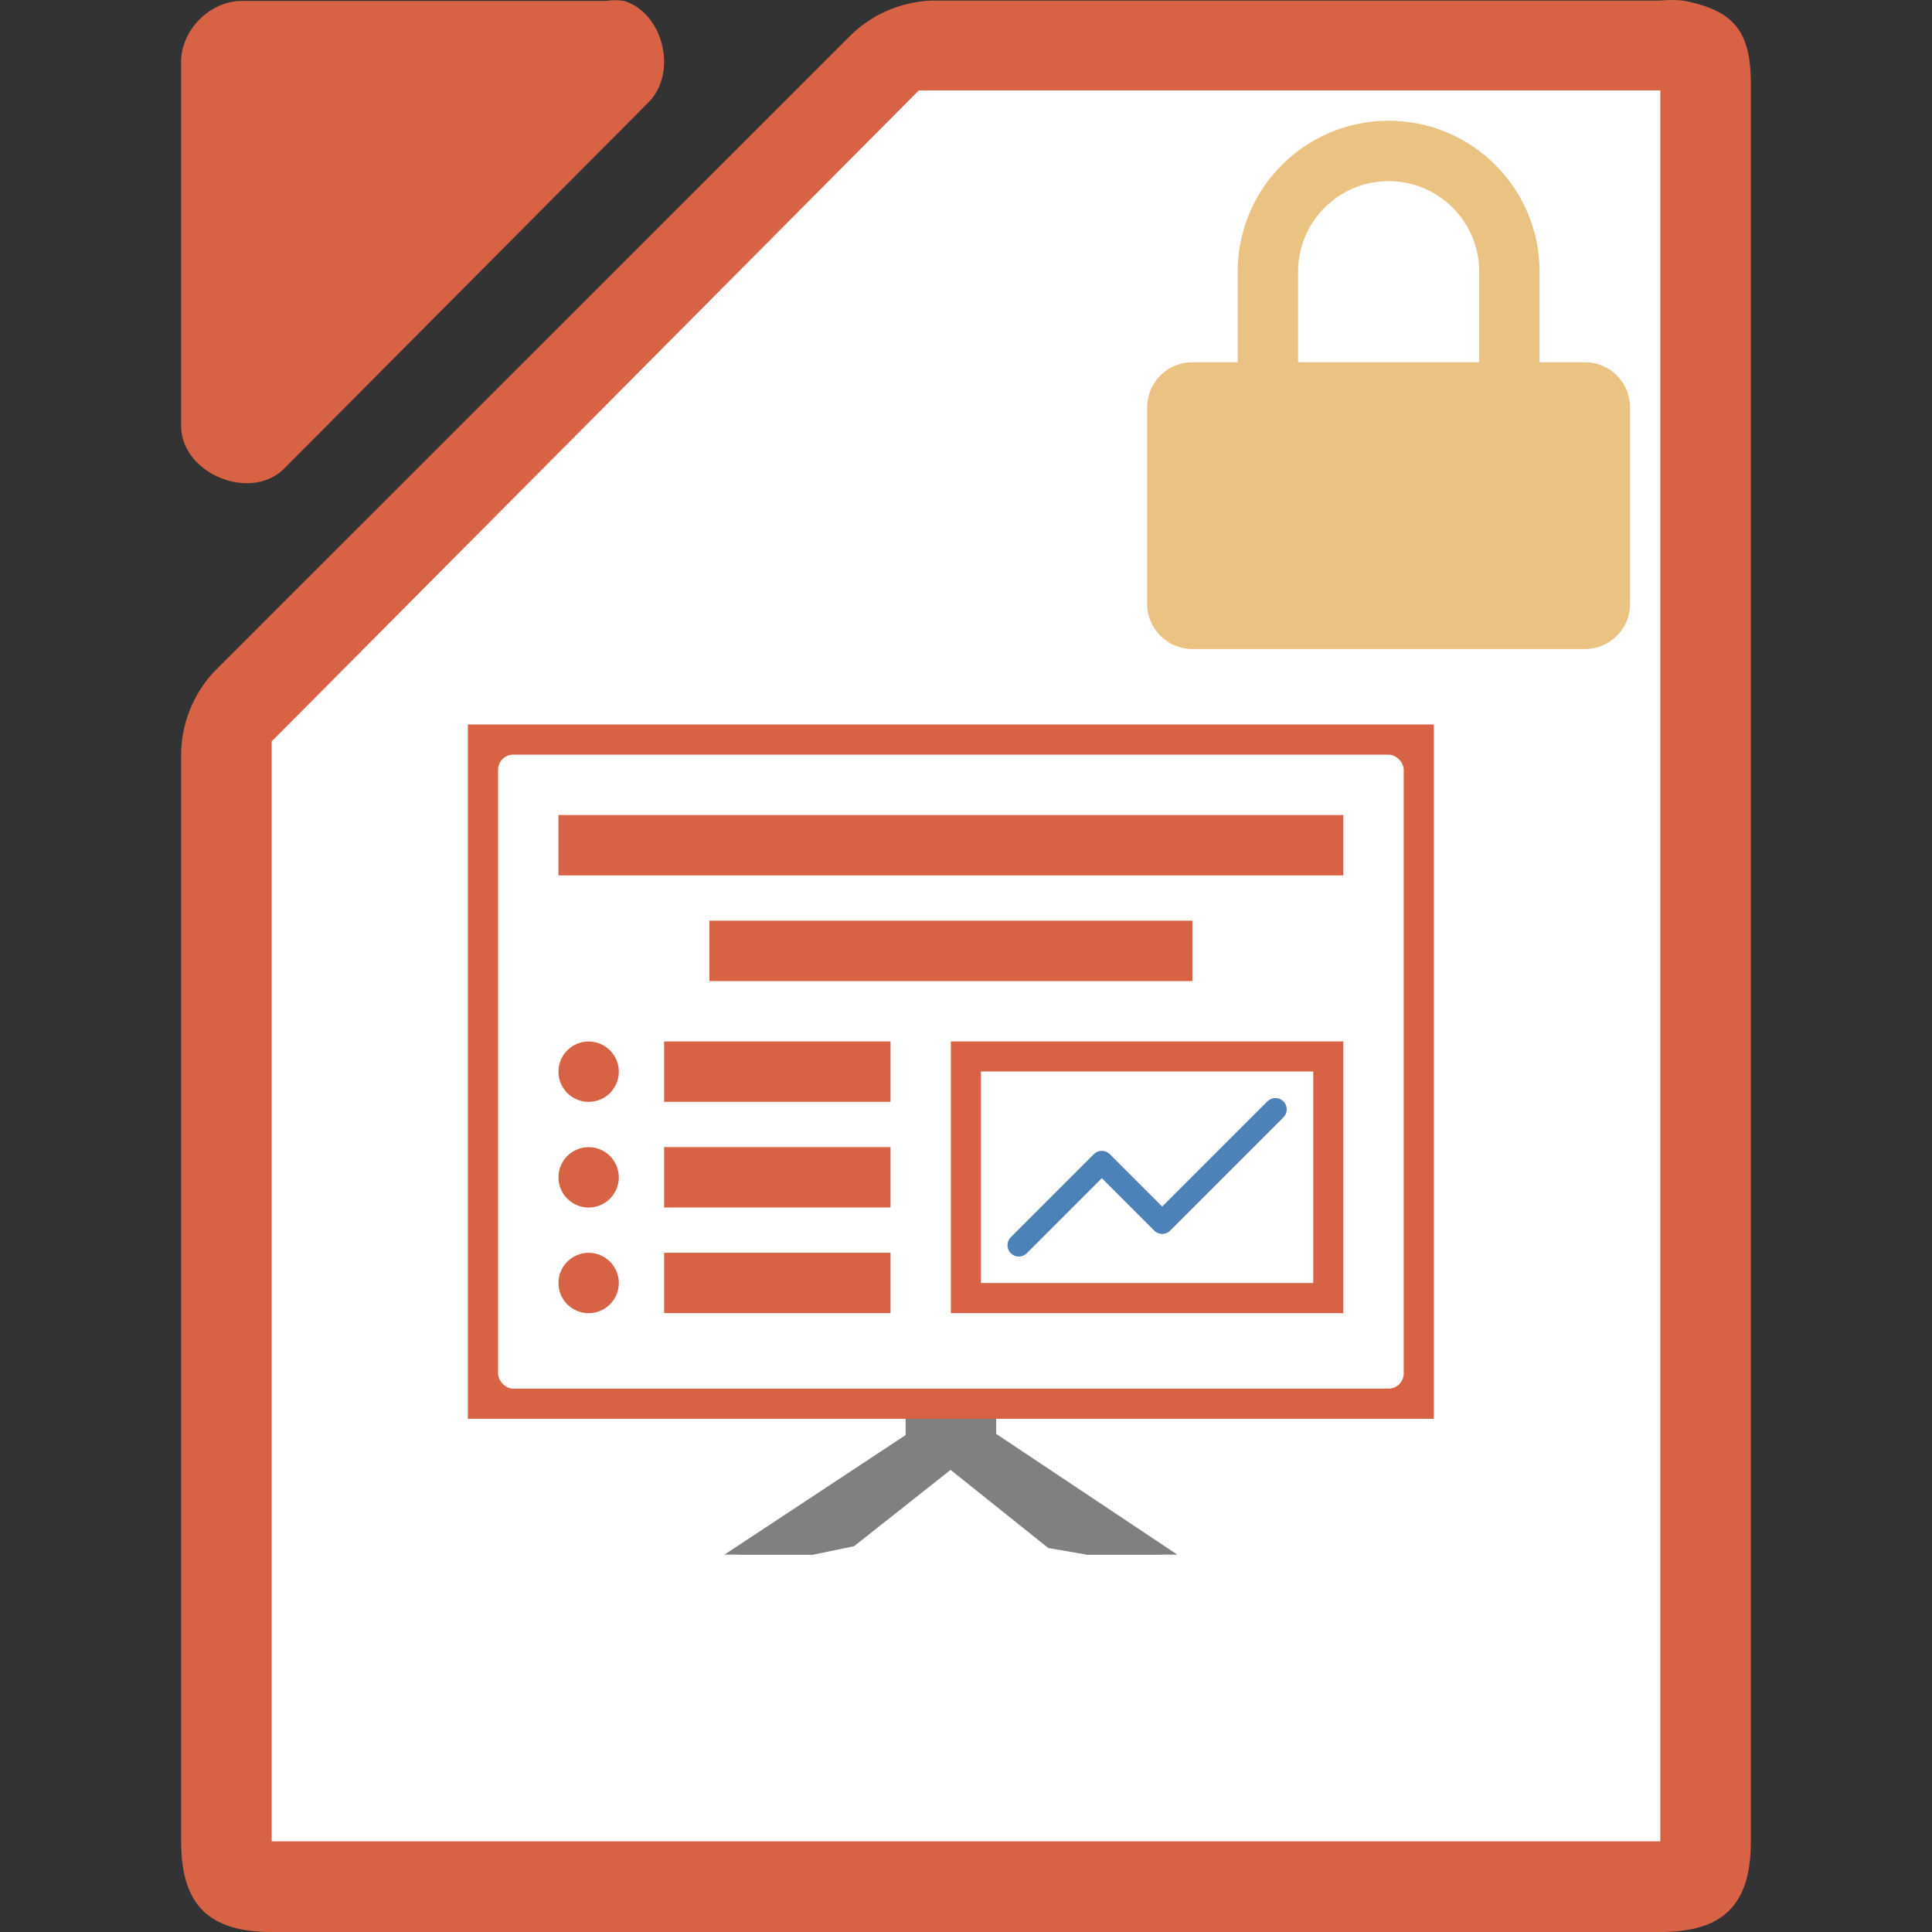 <svg height="128" viewBox="0 0 128 128" width="128" xmlns="http://www.w3.org/2000/svg"><rect x="0" y="0" width="128" height="128" fill="#333333" stroke="none"/><g transform="matrix(-1 0 0 1 128 0)"><path d="m16.502.036c-3.667.7-4.566 2.266-4.5 5.998v115.968c0 4.188 1.811 5.997 6 5.998h91.997c4.189-0 5.999-1.81 6-5.998v-71.819c.048-2.112-.78-4.231-2.25-5.748l-42.162-42.149c-1.518-1.469-3.637-2.298-5.75-2.249h-47.835c-.498-.048-1.001-.048-1.5 0z" fill="#d86344"/><path d="m86.635.062c-2.662.853-3.559 4.906-1.506 6.812l24.095 24.221c2.226 2.122 6.659.306 6.777-2.775v-24.221c-0-2.114-1.913-4.037-4.016-4.037h-24.095c-.415-.064-.84-.064-1.255 0z" fill="#d86344"/><path d="m18 5.992v2 112 2h2 88 2v-2-70-.875l-.625-.625-41.75-42-.5-.5h-.875-46.25z" fill="#fff"/></g><g fill="#808080" transform="translate(895.356 480.523)"><path d="m-834.236-385.525-12.121 8h4.884l2.699-.557 9.416-7.443z"/><path d="m-830.357-385.525 12 8h-5.006l-2.543-.439-9.451-7.561z"/><path d="m-835.236-385.525-12.121 8h5.879l10.121-8z"/><path d="m-835.357-387.525h6v3h-6z"/><path d="m-829.357-385.525 12 8h-6l-10-8z"/></g><path d="m30.999 47.999h64v46h-64z" fill="#d86344"/><rect fill="none" height="42" rx="1" width="60" x="32.999" y="49.999"/><rect fill="#fff" height="42" rx="1" width="60" x="32.999" y="49.999"/><rect fill="none" height="31.427" rx="2" transform="rotate(90)" width="15.675" x="76.324" y="-78.427"/><g fill="#d86344" transform="translate(895.356 480.523)"><path d="m-851.357-411.525h15v4h-15z"/><path d="m-851.357-404.525h15v4h-15z"/><path d="m-851.357-397.525h15v4h-15z"/><ellipse cx="-856.357" cy="-409.521" rx="2" ry="2"/><ellipse cx="-856.357" cy="-402.521" rx="2" ry="2"/><ellipse cx="-856.357" cy="-395.521" rx="2" ry="2"/><path d="m-858.357-426.525h52v4h-52z"/><path d="m-832.357-411.525h26v18h-26z"/></g><path d="m64.999 70.999h22v14h-22z" fill="#e6e6e6"/><path d="m64.999 70.999h22v14h-22z" fill="#fff"/><path d="m67.499 82.499 5.5-5.5 4 4 7.5-7.5" fill="none" stroke="#4d82b8" stroke-linecap="round" stroke-linejoin="round" stroke-width="1.5"/><path d="m46.999 60.999h32v4h-32z" fill="#d86344"/><path d="m92 8c-5.523 0-10 4.477-10 10v6h-3c-1.662 0-3 1.338-3 3v13c0 1.662 1.338 3 3 3h26c1.662 0 3-1.338 3-3v-13c0-1.662-1.338-3-3-3h-3v-6c0-5.523-4.477-10-10-10zm0 4c3.314 0 6 2.686 6 6v6h-12v-6c0-3.314 2.686-6 6-6z" fill="#eac282"/></svg>
